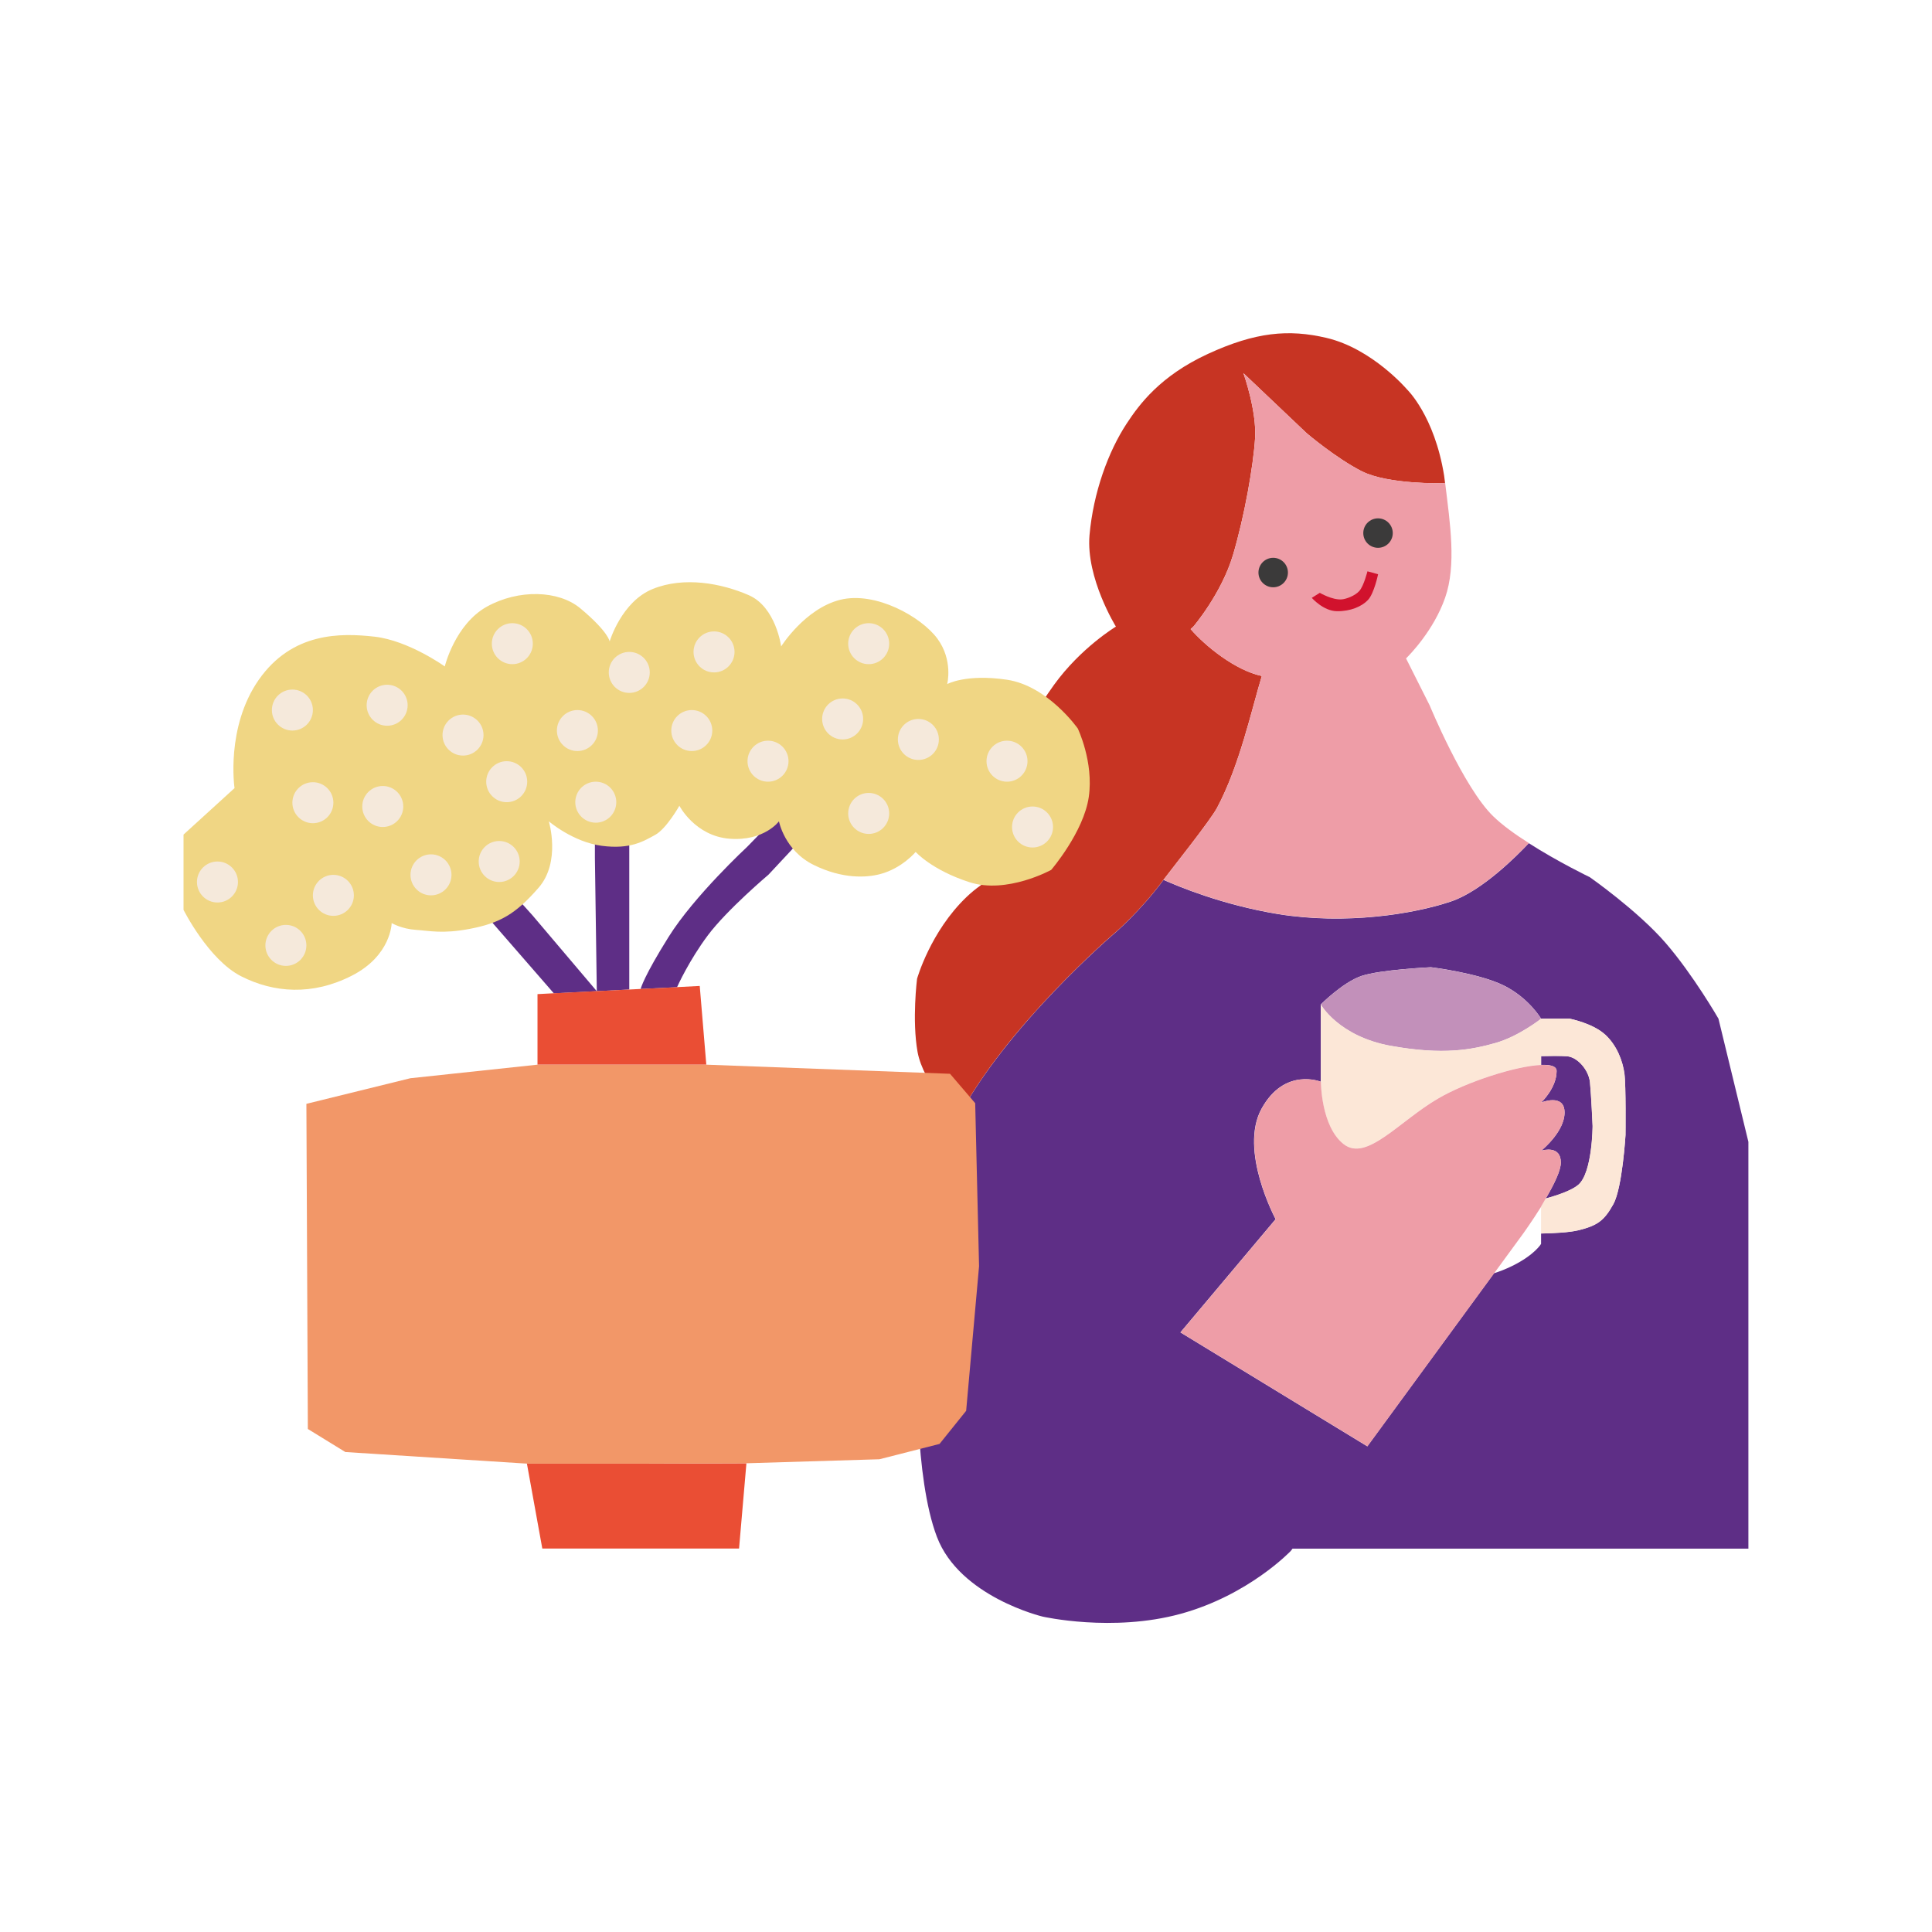 <?xml version="1.0" encoding="UTF-8"?> <svg xmlns="http://www.w3.org/2000/svg" width="400" height="400" viewBox="0 0 400 400" fill="none"><path d="M322.279 221.742C322.279 225.291 319.077 228.267 319.077 228.267C319.077 228.267 323.925 226.288 323.925 230.336C323.925 234.172 319.56 237.857 319.107 238.235C319.484 238.129 323.155 237.102 323.155 240.697C323.155 242.358 321.705 245.303 320.028 248.143C322.762 247.388 325.571 246.376 326.825 245.258C329.71 242.69 329.74 233.115 329.74 233.115C329.74 233.115 329.453 226.696 329.196 224.098C328.939 221.515 326.583 218.842 324.454 218.691C323.124 218.585 320.708 218.615 319.077 218.661V220.473C321.04 220.398 322.279 220.76 322.279 221.727V221.742Z" fill="#5E2E86"></path><path d="M355.793 210.913C355.793 210.913 350.598 201.881 344.843 195.22C339.089 188.559 329.151 181.612 329.151 181.612C329.151 181.612 322.611 178.47 316.524 174.574C314.138 177.126 306.798 184.497 300.424 186.641C292.691 189.254 278.629 191.52 264.613 189.254C252.984 187.351 243.695 183.424 240.901 182.171C235.977 188.786 230.827 193.166 230.827 193.166C230.827 193.166 208.262 212.423 198.233 231.665C188.235 250.922 189.942 282.02 189.942 282.02C189.942 282.02 189.247 305.763 193.974 318.178C198.687 330.623 215.874 334.701 215.874 334.701C215.874 334.701 230.328 337.994 244.435 334.127C258.557 330.261 267.241 321.108 267.241 321.108L267.604 320.625H361.986V236.407L355.793 210.928V210.913ZM336.551 234.897C336.551 234.897 335.902 245.908 334.029 249.306C332.156 252.689 330.767 253.761 326.689 254.743C324.816 255.181 321.78 255.332 319.062 255.393V257.537C319.062 257.537 317.763 259.788 313.126 262.083C311.706 262.778 310.407 263.277 309.32 263.609L283.085 299.449L244.39 275.858L264.1 252.417C264.1 252.417 256.442 238.205 261.185 229.55C265.958 220.881 273.449 223.962 273.449 223.962V207.967C273.449 207.967 277.965 203.406 281.862 202.062C285.758 200.748 296.255 200.25 296.255 200.25C296.255 200.25 306.073 201.443 311.329 204.025C316.585 206.638 319.062 210.913 319.062 210.913H324.997C324.997 210.913 329.77 211.849 332.322 214.205C334.875 216.576 335.962 219.809 336.31 222.24C336.657 224.672 336.536 234.897 336.536 234.897H336.551Z" fill="#5E2E86"></path><path d="M230.826 193.136C230.826 193.136 235.977 188.771 240.9 182.14C242.577 179.905 250.552 169.922 251.971 167.263C256.623 158.549 259.085 147.085 261.245 139.956C255.762 138.808 249.494 133.719 246.504 130.245L247.063 129.746C247.063 129.746 252.847 122.995 255.264 114.96C257.65 106.91 259.508 96.413 259.855 90.658C260.173 85.07 257.59 77.7 257.439 77.262L270.518 89.677C270.518 89.677 276.545 94.827 281.952 97.576C287.359 100.34 298.732 100.053 298.732 100.053L299.185 99.992C299.125 99.464 299.064 98.95 298.989 98.467C296.995 86.052 291.301 80.615 291.301 80.615C291.301 80.615 284.112 72.172 274.612 69.951C266.818 68.124 259.946 68.728 250.083 73.274C240.221 77.82 235.871 83.726 233.273 87.683C229.467 93.468 226.356 101.941 225.57 110.822C224.815 119.703 231.038 129.731 231.038 129.731C231.038 129.731 223.788 134.081 218.215 141.799C214.5 146.979 213.246 149.472 212.536 156.464C211.796 163.457 214.394 170.45 214.394 170.45L217.43 178.032C217.43 178.032 207.643 178.516 200.136 185.69C192.615 192.864 189.866 202.651 189.866 202.651C189.866 202.651 188.793 211.2 189.971 217.8C191.18 224.385 198.263 231.604 198.263 231.604C208.277 212.363 230.857 193.106 230.857 193.106L230.826 193.136Z" fill="#C73423"></path><path d="M288.009 216.546C298.868 218.51 304.773 217.317 309.591 215.957C314.425 214.598 319.061 210.928 319.061 210.928C319.061 210.928 316.584 206.653 311.328 204.041C306.072 201.458 296.255 200.265 296.255 200.265C296.255 200.265 285.773 200.763 281.861 202.077C277.965 203.406 273.449 207.983 273.449 207.983C273.449 207.983 277.119 214.598 287.993 216.561L288.009 216.546Z" fill="#C290BA"></path><path d="M332.322 214.205C329.77 211.849 324.997 210.913 324.997 210.913H319.061C319.061 210.913 314.425 214.583 309.592 215.942C304.773 217.301 298.868 218.495 288.009 216.531C277.134 214.568 273.464 207.952 273.464 207.952V223.947C273.464 223.947 273.464 233.251 278.206 236.891C282.934 240.546 289.64 232.148 297.735 227.421C303.595 224.007 313.866 220.67 319.061 220.473V218.661C320.693 218.631 323.109 218.585 324.438 218.691C326.583 218.857 328.939 221.515 329.181 224.098C329.438 226.681 329.724 233.115 329.724 233.115C329.724 233.115 329.694 242.675 326.81 245.258C325.556 246.376 322.747 247.388 320.013 248.143C319.711 248.702 319.363 249.245 319.061 249.774V255.377C321.78 255.317 324.816 255.166 326.689 254.728C330.767 253.761 332.156 252.674 334.029 249.291C335.902 245.892 336.551 234.882 336.551 234.882C336.551 234.882 336.657 224.657 336.325 222.225C335.962 219.794 334.89 216.561 332.337 214.19L332.322 214.205Z" fill="#FCE7D7"></path><path d="M319.077 249.774C319.379 249.23 319.726 248.702 320.028 248.143C321.705 245.303 323.155 242.358 323.155 240.697C323.155 237.102 319.484 238.129 319.107 238.235C319.56 237.857 323.925 234.172 323.925 230.336C323.925 226.288 319.077 228.267 319.077 228.267C319.077 228.267 322.279 225.276 322.279 221.742C322.279 220.775 321.04 220.413 319.077 220.488C313.881 220.685 303.611 224.007 297.75 227.436C289.655 232.163 282.949 240.561 278.222 236.906C273.479 233.251 273.479 223.962 273.479 223.962C273.479 223.962 265.973 220.896 261.215 229.55C256.473 238.22 264.13 252.417 264.13 252.417L244.42 275.858L283.115 299.449L309.35 263.609L315.361 255.393C315.361 255.393 317.189 252.855 319.107 249.789L319.077 249.774Z" fill="#EE9DA7"></path><path d="M281.952 97.576C276.545 94.827 270.519 89.677 270.519 89.677L257.439 77.262C257.59 77.7 260.173 85.07 259.856 90.658C259.508 96.413 257.666 106.895 255.264 114.96C252.848 122.995 247.063 129.746 247.063 129.746L246.504 130.245C249.495 133.719 255.748 138.808 261.245 139.956C259.086 147.1 256.624 158.549 251.972 167.263C250.552 169.922 242.577 179.92 240.901 182.14C243.71 183.394 252.984 187.321 264.613 189.224C278.629 191.49 292.691 189.224 300.424 186.611C306.798 184.466 314.123 177.096 316.524 174.543C313.73 172.776 311.057 170.858 309.139 168.985C303.022 163.05 295.999 146.043 295.999 146.043L291.105 136.316C291.875 135.561 296.844 130.502 299.2 123.75C301.557 116.999 300.228 108.435 299.2 99.977L298.747 100.038C298.747 100.038 287.39 100.325 281.967 97.561L281.952 97.576Z" fill="#EE9DA7"></path><path d="M271.591 123.78C271.591 123.78 273.977 126.514 276.802 126.544C279.626 126.575 281.967 125.563 283.236 124.203C284.504 122.844 285.32 118.887 285.32 118.887L283.115 118.283C283.115 118.283 282.375 121.273 281.453 122.331C280.532 123.388 278.644 124.037 277.783 124.098C275.805 124.249 273.252 122.738 273.252 122.738L271.591 123.78Z" fill="#D1122D"></path><path d="M170.216 169.182L159.13 181.068C159.13 181.068 150.551 188.318 146.564 193.634C142.728 198.769 140.311 204.056 140.175 204.388L132.639 204.766C132.684 204.554 133.364 202.062 138.423 193.982C143.725 185.493 154.705 175.314 154.705 175.314L161.411 168.426L170.201 169.197L170.216 169.182Z" fill="#5E2E86"></path><path d="M154.539 302.953L153.013 320.61H112.279L109.092 303.029H133.062L154.539 302.953Z" fill="#EA4E34"></path><path d="M140.175 204.373V204.388L132.654 204.766L140.19 204.373H140.175Z" fill="#5E2E86"></path><path d="M130.283 175.299V204.871L123.562 205.219L123.169 177.67V162.732L128.244 164.107L130.283 163.911V175.299Z" fill="#5E2E86"></path><path d="M110.27 189.541L123.561 205.219L114.665 205.657L102.13 191.248L92.871 179.799L95.333 177.322L99.411 177.458L110.27 189.541Z" fill="#5E2E86"></path><path d="M123.562 205.219L114.666 205.672V205.657L123.562 205.219Z" fill="#5E2E86"></path><path d="M223.124 150.801C223.124 150.801 216.931 141.98 208.458 140.727C199.985 139.473 196.104 141.633 196.104 141.633C196.104 141.633 197.387 136.709 194.065 132.208C190.742 127.707 181.242 122.346 173.932 124.188C166.622 126.031 161.728 133.839 161.728 133.839C161.728 133.839 160.671 125.684 155.022 123.222C149.373 120.76 141.64 119.31 135.146 121.938C128.651 124.566 126.22 132.812 126.22 132.812C126.22 132.812 126.038 130.879 120.178 125.97C115.677 122.195 107.401 121.938 100.785 125.608C94.185 129.293 92.086 137.978 92.086 137.978C92.086 137.978 84.609 132.616 77.556 131.816C70.518 131.03 60.519 130.849 53.587 140.727C46.684 150.589 48.557 163.17 48.557 163.17L38 172.791V188.378C38 188.378 43.15 198.679 49.917 202.122C56.683 205.566 64.673 206.17 72.844 202.002C81.015 197.833 81.09 191.112 81.09 191.112C81.09 191.112 83.144 192.32 86.075 192.517C89.005 192.713 91.633 193.377 97.221 192.32C103.579 191.112 106.797 189.194 111.494 183.817C116.191 178.44 113.623 170.043 113.623 170.043C113.623 170.043 118.623 174.332 124.588 175.117C130.554 175.903 133.288 174.136 135.629 172.867C137.97 171.598 140.659 166.825 140.659 166.825C140.659 166.825 143.891 173.093 151.065 173.652C158.239 174.196 161.275 170.043 161.275 170.043C161.275 170.043 162.423 176.099 168.464 179.074C174.506 182.05 179.429 181.702 182.208 180.977C186.739 179.799 189.579 176.386 189.579 176.386C189.579 176.386 192.902 180.117 200.68 182.639C208.458 185.176 217.641 180.101 217.641 180.101C217.641 180.101 224.377 172.263 225.42 164.998C226.477 157.718 223.124 150.786 223.124 150.786V150.801Z" fill="#F0D684"></path><path d="M201.904 228.403L202.704 262.159L200.031 292.094L194.518 298.951L182.073 302.123L154.539 302.953L133.062 303.029H109.093L71.5 300.628L63.737 295.855L63.435 228.538L84.957 223.237L111.283 220.428H146.232L196.693 222.316L201.904 228.403Z" fill="#F29768"></path><path d="M144.873 204.131L146.232 220.413H111.283V205.823L114.666 205.642L123.547 205.204L130.283 204.871L132.639 204.75L140.161 204.388C140.161 204.388 140.161 204.388 140.161 204.373L144.858 204.131H144.873Z" fill="#EA4E34"></path><path d="M190.138 157.34C192.482 157.34 194.382 155.44 194.382 153.096C194.382 150.752 192.482 148.852 190.138 148.852C187.794 148.852 185.894 150.752 185.894 153.096C185.894 155.44 187.794 157.34 190.138 157.34Z" fill="#F5E9DB"></path><path d="M208.489 161.841C210.833 161.841 212.733 159.941 212.733 157.597C212.733 155.253 210.833 153.353 208.489 153.353C206.145 153.353 204.245 155.253 204.245 157.597C204.245 159.941 206.145 161.841 208.489 161.841Z" fill="#F5E9DB"></path><path d="M213.775 175.465C216.119 175.465 218.019 173.565 218.019 171.221C218.019 168.877 216.119 166.977 213.775 166.977C211.431 166.977 209.531 168.877 209.531 171.221C209.531 173.565 211.431 175.465 213.775 175.465Z" fill="#F5E9DB"></path><path d="M147.833 139.216C150.177 139.216 152.077 137.316 152.077 134.972C152.077 132.628 150.177 130.728 147.833 130.728C145.489 130.728 143.589 132.628 143.589 134.972C143.589 137.316 145.489 139.216 147.833 139.216Z" fill="#F5E9DB"></path><path d="M179.852 172.655C182.196 172.655 184.097 170.755 184.097 168.411C184.097 166.067 182.196 164.167 179.852 164.167C177.509 164.167 175.608 166.067 175.608 168.411C175.608 170.755 177.509 172.655 179.852 172.655Z" fill="#F5E9DB"></path><path d="M174.46 153.096C176.804 153.096 178.704 151.196 178.704 148.852C178.704 146.508 176.804 144.608 174.46 144.608C172.116 144.608 170.216 146.508 170.216 148.852C170.216 151.196 172.116 153.096 174.46 153.096Z" fill="#F5E9DB"></path><path d="M159.009 161.841C161.353 161.841 163.253 159.941 163.253 157.597C163.253 155.253 161.353 153.353 159.009 153.353C156.665 153.353 154.765 155.253 154.765 157.597C154.765 159.941 156.665 161.841 159.009 161.841Z" fill="#F5E9DB"></path><path d="M143.226 155.498C145.57 155.498 147.47 153.598 147.47 151.254C147.47 148.91 145.57 147.01 143.226 147.01C140.882 147.01 138.982 148.91 138.982 151.254C138.982 153.598 140.882 155.498 143.226 155.498Z" fill="#F5E9DB"></path><path d="M130.283 143.46C132.627 143.46 134.527 141.56 134.527 139.216C134.527 136.872 132.627 134.972 130.283 134.972C127.939 134.972 126.039 136.872 126.039 139.216C126.039 141.56 127.939 143.46 130.283 143.46Z" fill="#F5E9DB"></path><path d="M106.072 137.51C108.416 137.51 110.316 135.609 110.316 133.265C110.316 130.922 108.416 129.021 106.072 129.021C103.728 129.021 101.828 130.922 101.828 133.265C101.828 135.609 103.728 137.51 106.072 137.51Z" fill="#F5E9DB"></path><path d="M69.022 189.617C71.366 189.617 73.266 187.717 73.266 185.373C73.266 183.029 71.366 181.129 69.022 181.129C66.678 181.129 64.778 183.029 64.778 185.373C64.778 187.717 66.678 189.617 69.022 189.617Z" fill="#F5E9DB"></path><path d="M123.35 170.33C125.694 170.33 127.594 168.429 127.594 166.085C127.594 163.741 125.694 161.841 123.35 161.841C121.006 161.841 119.106 163.741 119.106 166.085C119.106 168.429 121.006 170.33 123.35 170.33Z" fill="#F5E9DB"></path><path d="M104.909 166.085C107.253 166.085 109.153 164.185 109.153 161.841C109.153 159.497 107.253 157.597 104.909 157.597C102.565 157.597 100.665 159.497 100.665 161.841C100.665 164.185 102.565 166.085 104.909 166.085Z" fill="#F5E9DB"></path><path d="M119.544 155.498C121.888 155.498 123.788 153.598 123.788 151.254C123.788 148.91 121.888 147.01 119.544 147.01C117.2 147.01 115.3 148.91 115.3 151.254C115.3 153.598 117.2 155.498 119.544 155.498Z" fill="#F5E9DB"></path><path d="M103.353 182.609C105.697 182.609 107.597 180.709 107.597 178.365C107.597 176.021 105.697 174.12 103.353 174.12C101.009 174.12 99.109 176.021 99.109 178.365C99.109 180.709 101.009 182.609 103.353 182.609Z" fill="#F5E9DB"></path><path d="M89.231 185.373C91.575 185.373 93.475 183.472 93.475 181.129C93.475 178.785 91.575 176.884 89.231 176.884C86.887 176.884 84.987 178.785 84.987 181.129C84.987 183.472 86.887 185.373 89.231 185.373Z" fill="#F5E9DB"></path><path d="M80.154 150.257C82.498 150.257 84.398 148.357 84.398 146.013C84.398 143.669 82.498 141.769 80.154 141.769C77.81 141.769 75.91 143.669 75.91 146.013C75.91 148.357 77.81 150.257 80.154 150.257Z" fill="#F5E9DB"></path><path d="M60.535 151.254C62.879 151.254 64.779 149.354 64.779 147.01C64.779 144.666 62.879 142.766 60.535 142.766C58.191 142.766 56.291 144.666 56.291 147.01C56.291 149.354 58.191 151.254 60.535 151.254Z" fill="#F5E9DB"></path><path d="M64.779 170.435C67.123 170.435 69.023 168.535 69.023 166.191C69.023 163.847 67.123 161.947 64.779 161.947C62.435 161.947 60.535 163.847 60.535 166.191C60.535 168.535 62.435 170.435 64.779 170.435Z" fill="#F5E9DB"></path><path d="M45.023 186.853C47.367 186.853 49.267 184.953 49.267 182.609C49.267 180.265 47.367 178.365 45.023 178.365C42.679 178.365 40.779 180.265 40.779 182.609C40.779 184.953 42.679 186.853 45.023 186.853Z" fill="#F5E9DB"></path><path d="M59.19 199.978C61.534 199.978 63.434 198.078 63.434 195.734C63.434 193.39 61.534 191.49 59.19 191.49C56.846 191.49 54.946 193.39 54.946 195.734C54.946 198.078 56.846 199.978 59.19 199.978Z" fill="#F5E9DB"></path><path d="M79.248 171.221C81.591 171.221 83.492 169.32 83.492 166.977C83.492 164.633 81.591 162.732 79.248 162.732C76.904 162.732 75.003 164.633 75.003 166.977C75.003 169.32 76.904 171.221 79.248 171.221Z" fill="#F5E9DB"></path><path d="M95.862 156.434C98.206 156.434 100.106 154.534 100.106 152.19C100.106 149.846 98.206 147.946 95.862 147.946C93.518 147.946 91.618 149.846 91.618 152.19C91.618 154.534 93.518 156.434 95.862 156.434Z" fill="#F5E9DB"></path><path d="M179.852 137.51C182.196 137.51 184.097 135.609 184.097 133.265C184.097 130.922 182.196 129.021 179.852 129.021C177.509 129.021 175.608 130.922 175.608 133.265C175.608 135.609 177.509 137.51 179.852 137.51Z" fill="#F5E9DB"></path><path d="M263.601 121.59C265.286 121.59 266.652 120.225 266.652 118.54C266.652 116.855 265.286 115.489 263.601 115.489C261.916 115.489 260.55 116.855 260.55 118.54C260.55 120.225 261.916 121.59 263.601 121.59Z" fill="#3B3A3A"></path><path d="M285.305 113.419C286.99 113.419 288.356 112.054 288.356 110.369C288.356 108.684 286.99 107.318 285.305 107.318C283.62 107.318 282.254 108.684 282.254 110.369C282.254 112.054 283.62 113.419 285.305 113.419Z" fill="#3B3A3A"></path></svg> 